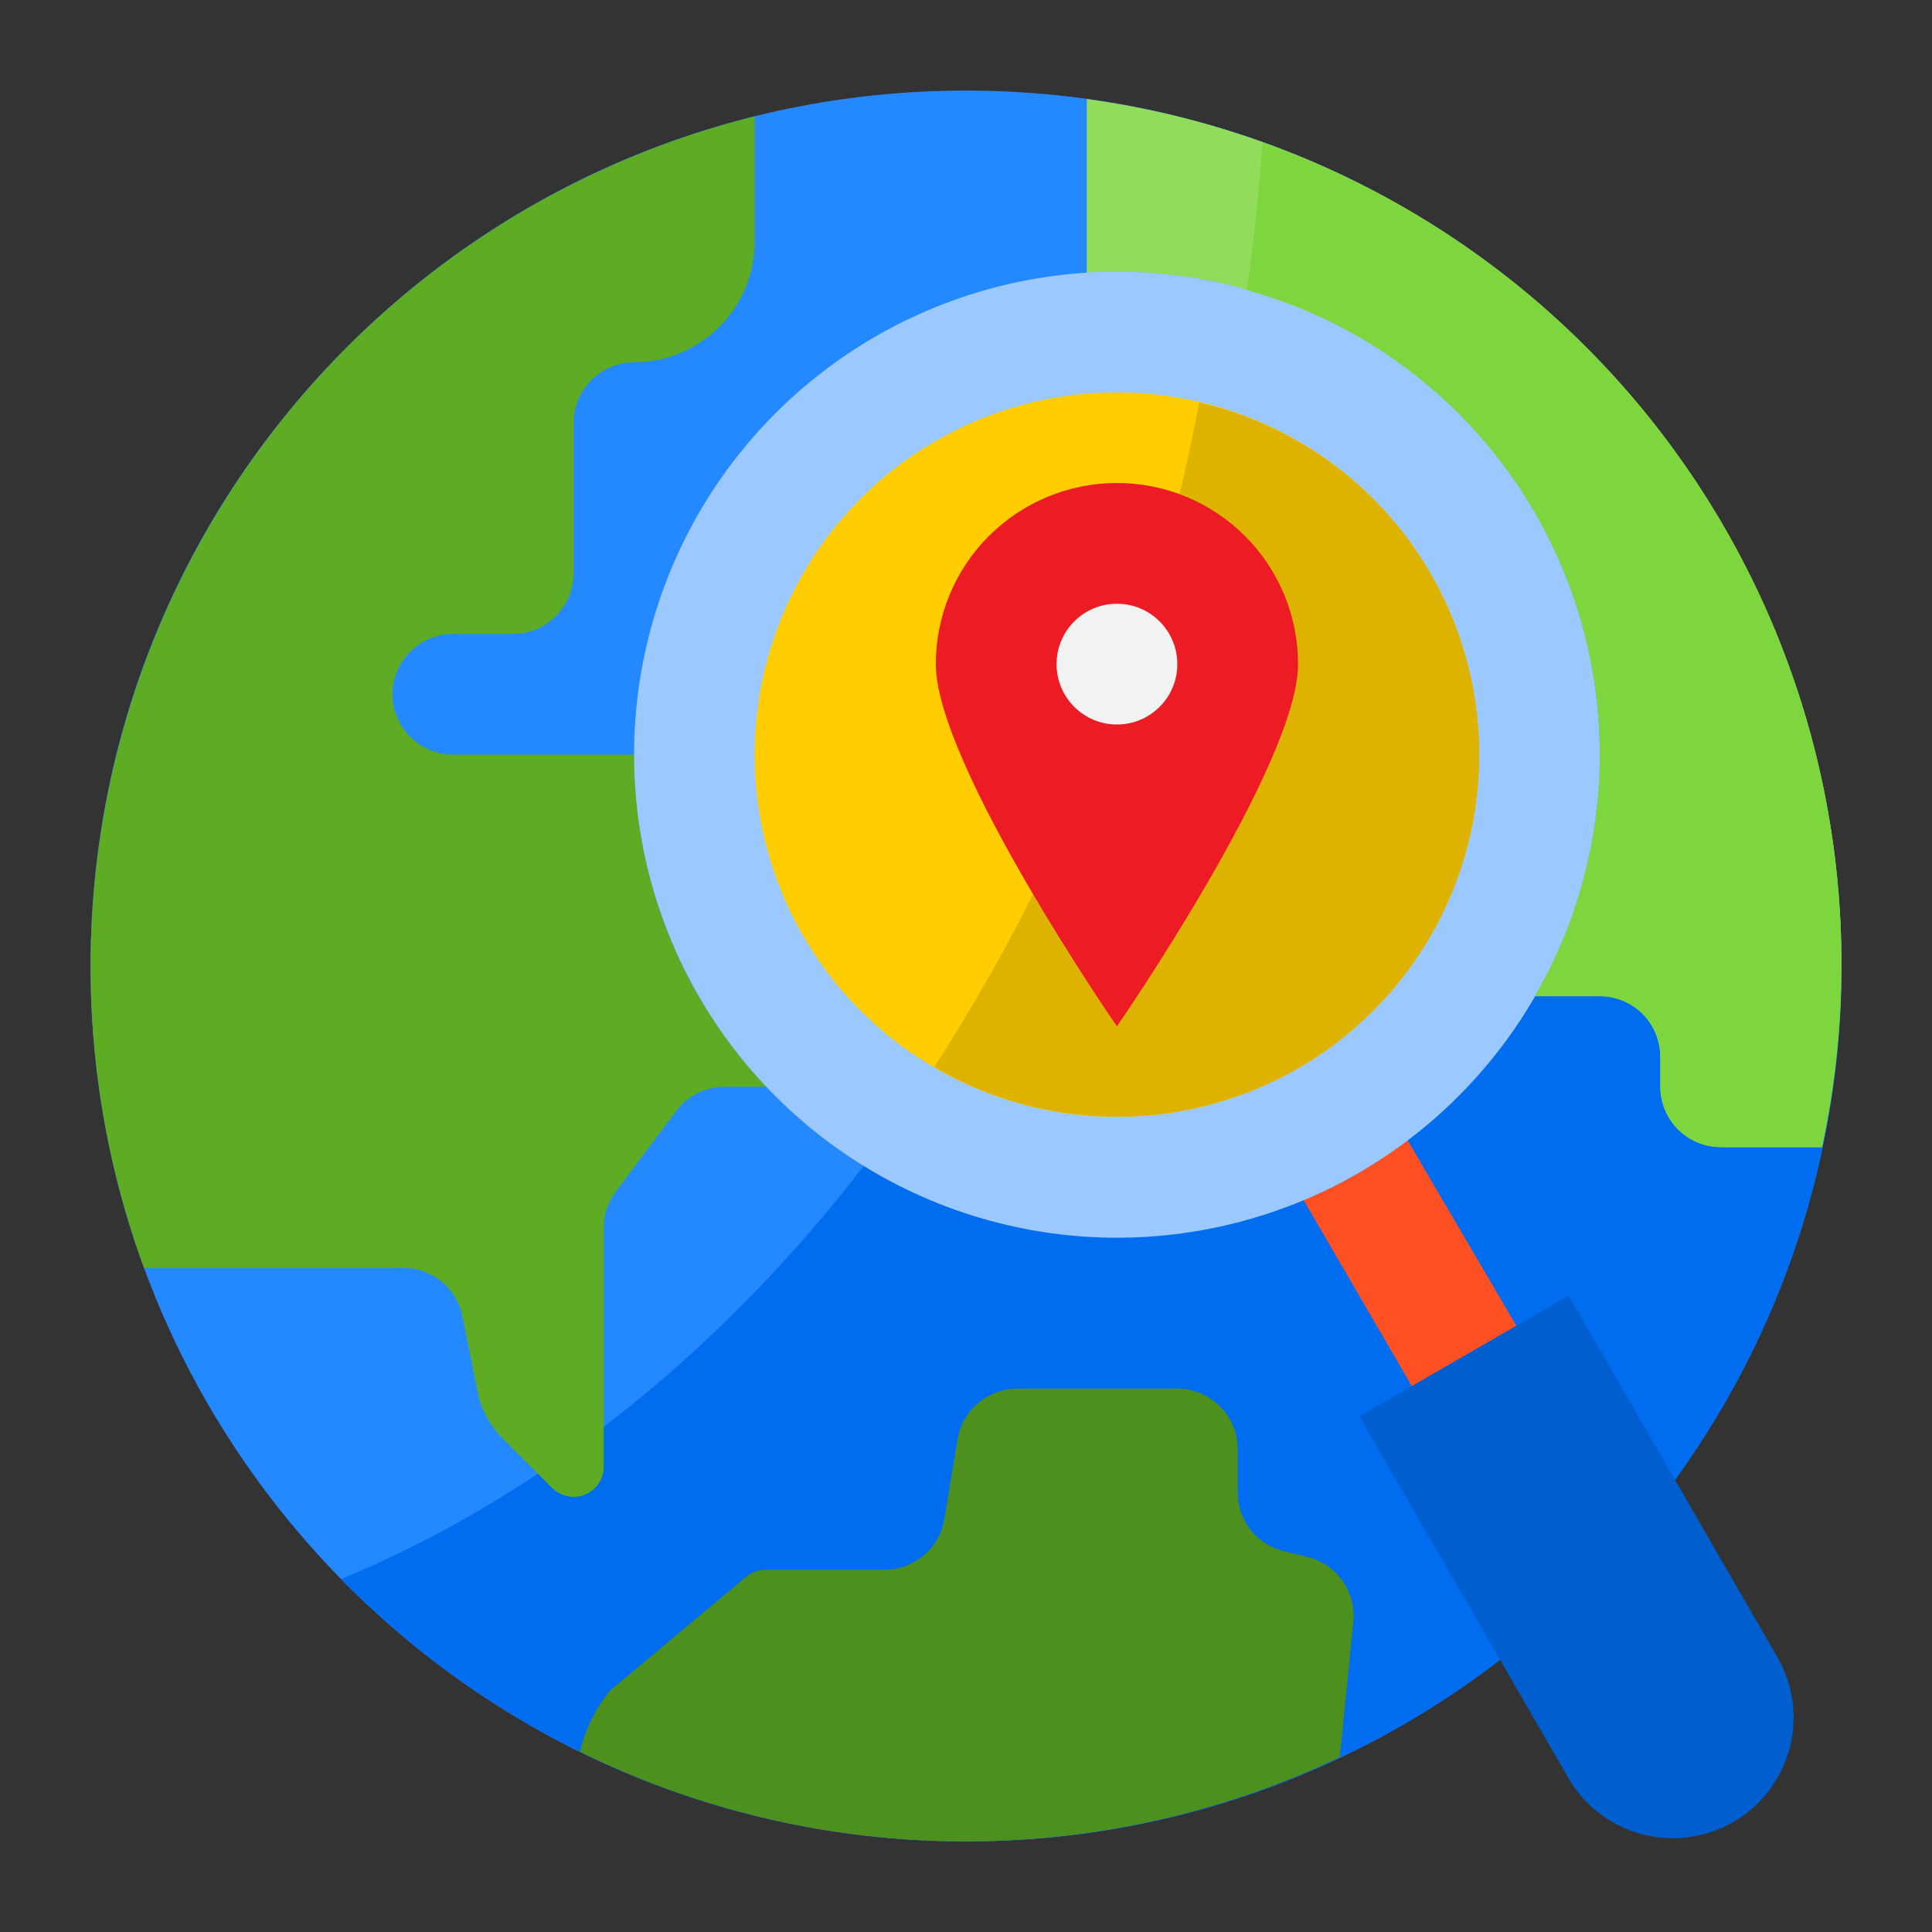 <svg xmlns="http://www.w3.org/2000/svg" width="64" height="64" viewBox="0 0 64 64" fill="none"><rect x="0" y="0" width="64" height="64" fill="#333333" stroke="none"/><path d="M32 61C48.016 61 61 48.016 61 32C61 15.984 48.016 3 32 3C15.984 3 3 15.984 3 32C3 48.016 15.984 61 32 61Z" fill="#2488FF"></path><path d="M40.852 4.381C39.466 26.9 27.507 45.581 11.305 52.308C14.387 55.45 18.144 57.849 22.29 59.323C26.437 60.797 30.865 61.309 35.238 60.818C39.612 60.328 43.817 58.848 47.534 56.492C51.251 54.136 54.383 50.964 56.692 47.218C59.002 43.471 60.428 39.249 60.864 34.869C61.3 30.49 60.733 26.069 59.206 21.941C57.68 17.813 55.234 14.087 52.054 11.044C48.874 8.002 45.043 5.723 40.852 4.381V4.381Z" fill="#006DF0"></path><path d="M43.32 51.58L42.51 51.38C42.078 51.272 41.694 51.022 41.42 50.671C41.146 50.319 40.998 49.886 41 49.44V48C40.998 47.47 40.787 46.962 40.413 46.587C40.038 46.213 39.53 46.002 39 46H33.69C33.218 46.002 32.761 46.17 32.401 46.476C32.04 46.781 31.799 47.204 31.72 47.67L31.28 50.33C31.201 50.796 30.96 51.219 30.599 51.524C30.239 51.83 29.782 51.998 29.31 52H25.36C25.126 51.999 24.9 52.081 24.72 52.23L20.22 55.99C19.73 56.581 19.384 57.278 19.21 58.026C23.121 59.952 27.416 60.968 31.775 60.999C36.134 61.03 40.444 60.075 44.382 58.206L44.83 53.72C44.878 53.241 44.751 52.761 44.474 52.368C44.197 51.975 43.787 51.696 43.32 51.58V51.58Z" fill="#4E901E"></path><path d="M36 3.281V9.045C38.887 8.86 41.771 9.463 44.342 10.789C46.914 12.115 49.077 14.115 50.601 16.574C52.124 19.034 52.952 21.861 52.994 24.754C53.037 27.647 52.293 30.497 50.842 33H53C53.53 33.002 54.038 33.213 54.413 33.587C54.787 33.962 54.998 34.47 55 35V36C55.002 36.53 55.213 37.038 55.587 37.413C55.962 37.787 56.47 37.998 57 38H60.356C61.192 34.107 61.215 30.084 60.423 26.182C59.631 22.28 58.043 18.584 55.756 15.324C53.47 12.065 50.535 9.313 47.135 7.241C43.736 5.168 39.945 3.82 36 3.281V3.281Z" fill="#91DC5A"></path><path d="M15.32 43.61L15.82 46.11C15.938 46.689 16.223 47.221 16.64 47.64L18.29 49.29C18.429 49.43 18.607 49.526 18.801 49.566C18.995 49.605 19.196 49.586 19.379 49.511C19.562 49.436 19.719 49.309 19.829 49.145C19.94 48.981 19.999 48.788 20 48.59V40.67C19.998 40.237 20.138 39.815 20.4 39.47L22.4 36.8C22.587 36.552 22.829 36.351 23.106 36.212C23.384 36.074 23.69 36.001 24 36H25H25.4C22.567 33.041 20.995 29.097 21.015 25H15C14.471 24.996 13.964 24.784 13.59 24.41C13.216 24.036 13.004 23.529 13 23C13.002 22.47 13.213 21.962 13.588 21.587C13.962 21.213 14.47 21.002 15 21H17C17.53 20.998 18.038 20.787 18.413 20.412C18.787 20.038 18.998 19.53 19 19V14C19.004 13.471 19.216 12.964 19.59 12.59C19.964 12.216 20.471 12.004 21 12C22.061 12 23.078 11.579 23.828 10.828C24.579 10.078 25 9.061 25 8V3.855C21.049 4.841 17.349 6.647 14.142 9.156C10.935 11.665 8.291 14.821 6.383 18.419C4.475 22.016 3.345 25.975 3.068 30.038C2.79 34.1 3.37 38.176 4.77 42H13.36C13.822 42 14.271 42.161 14.628 42.455C14.985 42.748 15.23 43.156 15.32 43.61V43.61Z" fill="#5EAC24"></path><path d="M45 38.856C44.412 39.191 43.803 39.487 43.178 39.745L46.768 45.919L50.232 43.919L46.623 37.767C46.105 38.163 45.563 38.527 45 38.856V38.856Z" fill="#FF5023"></path><path d="M45 38.86C42.259 40.441 39.111 41.174 35.954 40.967C32.796 40.759 29.771 39.62 27.261 37.693C24.752 35.766 22.869 33.138 21.852 30.142C20.836 27.145 20.731 23.915 21.55 20.858C22.369 17.802 24.076 15.057 26.456 12.971C28.835 10.885 31.779 9.551 34.916 9.138C38.053 8.725 41.242 9.252 44.08 10.651C46.918 12.05 49.278 14.26 50.86 17C52.978 20.677 53.551 25.044 52.452 29.142C51.353 33.241 48.673 36.736 45 38.86V38.86Z" fill="#9BC9FF"></path><path d="M43 35.39C40.945 36.577 38.584 37.129 36.215 36.974C33.847 36.819 31.577 35.965 29.694 34.521C27.811 33.076 26.398 31.106 25.635 28.858C24.871 26.611 24.792 24.187 25.406 21.895C26.02 19.602 27.3 17.543 29.085 15.978C30.869 14.412 33.078 13.412 35.431 13.102C37.784 12.792 40.176 13.187 42.305 14.237C44.434 15.287 46.203 16.944 47.39 19C48.978 21.756 49.408 25.03 48.585 28.103C47.762 31.176 45.753 33.796 43 35.39V35.39Z" fill="#FFCD00"></path><path d="M50.232 43.919L46.768 45.919L45.036 46.919L49.686 54.973L51.95 58.894C52.48 59.813 53.354 60.483 54.379 60.758C55.404 61.032 56.495 60.888 57.414 60.358C58.333 59.828 59.003 58.954 59.278 57.929C59.552 56.904 59.408 55.813 58.878 54.894L55.478 49.009L51.961 42.919L50.232 43.919Z" fill="#005ECE"></path><path d="M47.39 19C46.569 17.58 45.465 16.344 44.146 15.369C42.827 14.394 41.321 13.701 39.723 13.333C38.252 21.17 35.272 28.647 30.949 35.347C33.233 36.685 35.895 37.23 38.52 36.897C41.146 36.563 43.587 35.371 45.464 33.505C47.341 31.638 48.548 29.204 48.896 26.58C49.244 23.956 48.715 21.291 47.39 19V19Z" fill="#DDB200"></path><path d="M41.823 4.721C41.708 6.374 41.533 8.002 41.3 9.606C43.651 10.258 45.822 11.44 47.645 13.061C49.468 14.683 50.895 16.701 51.816 18.96C52.738 21.219 53.129 23.659 52.96 26.093C52.791 28.527 52.067 30.89 50.842 33H53C53.53 33.002 54.038 33.213 54.413 33.587C54.787 33.962 54.998 34.47 55 35V36C55.002 36.53 55.213 37.038 55.587 37.413C55.962 37.787 56.47 37.998 57 38H60.356C61.826 31.149 60.757 23.997 57.348 17.875C53.939 11.753 48.422 7.079 41.823 4.721V4.721Z" fill="#7ED63E"></path><path d="M43 22C43 25.31 37 34 37 34C37 34 31 25.31 31 22C31 20.409 31.632 18.883 32.757 17.757C33.883 16.632 35.409 16 37 16C38.591 16 40.117 16.632 41.243 17.757C42.368 18.883 43 20.409 43 22V22Z" fill="#ED1C24"></path><path d="M37 24C38.105 24 39 23.105 39 22C39 20.895 38.105 20 37 20C35.895 20 35 20.895 35 22C35 23.105 35.895 24 37 24Z" fill="#F1F2F2"></path></svg>